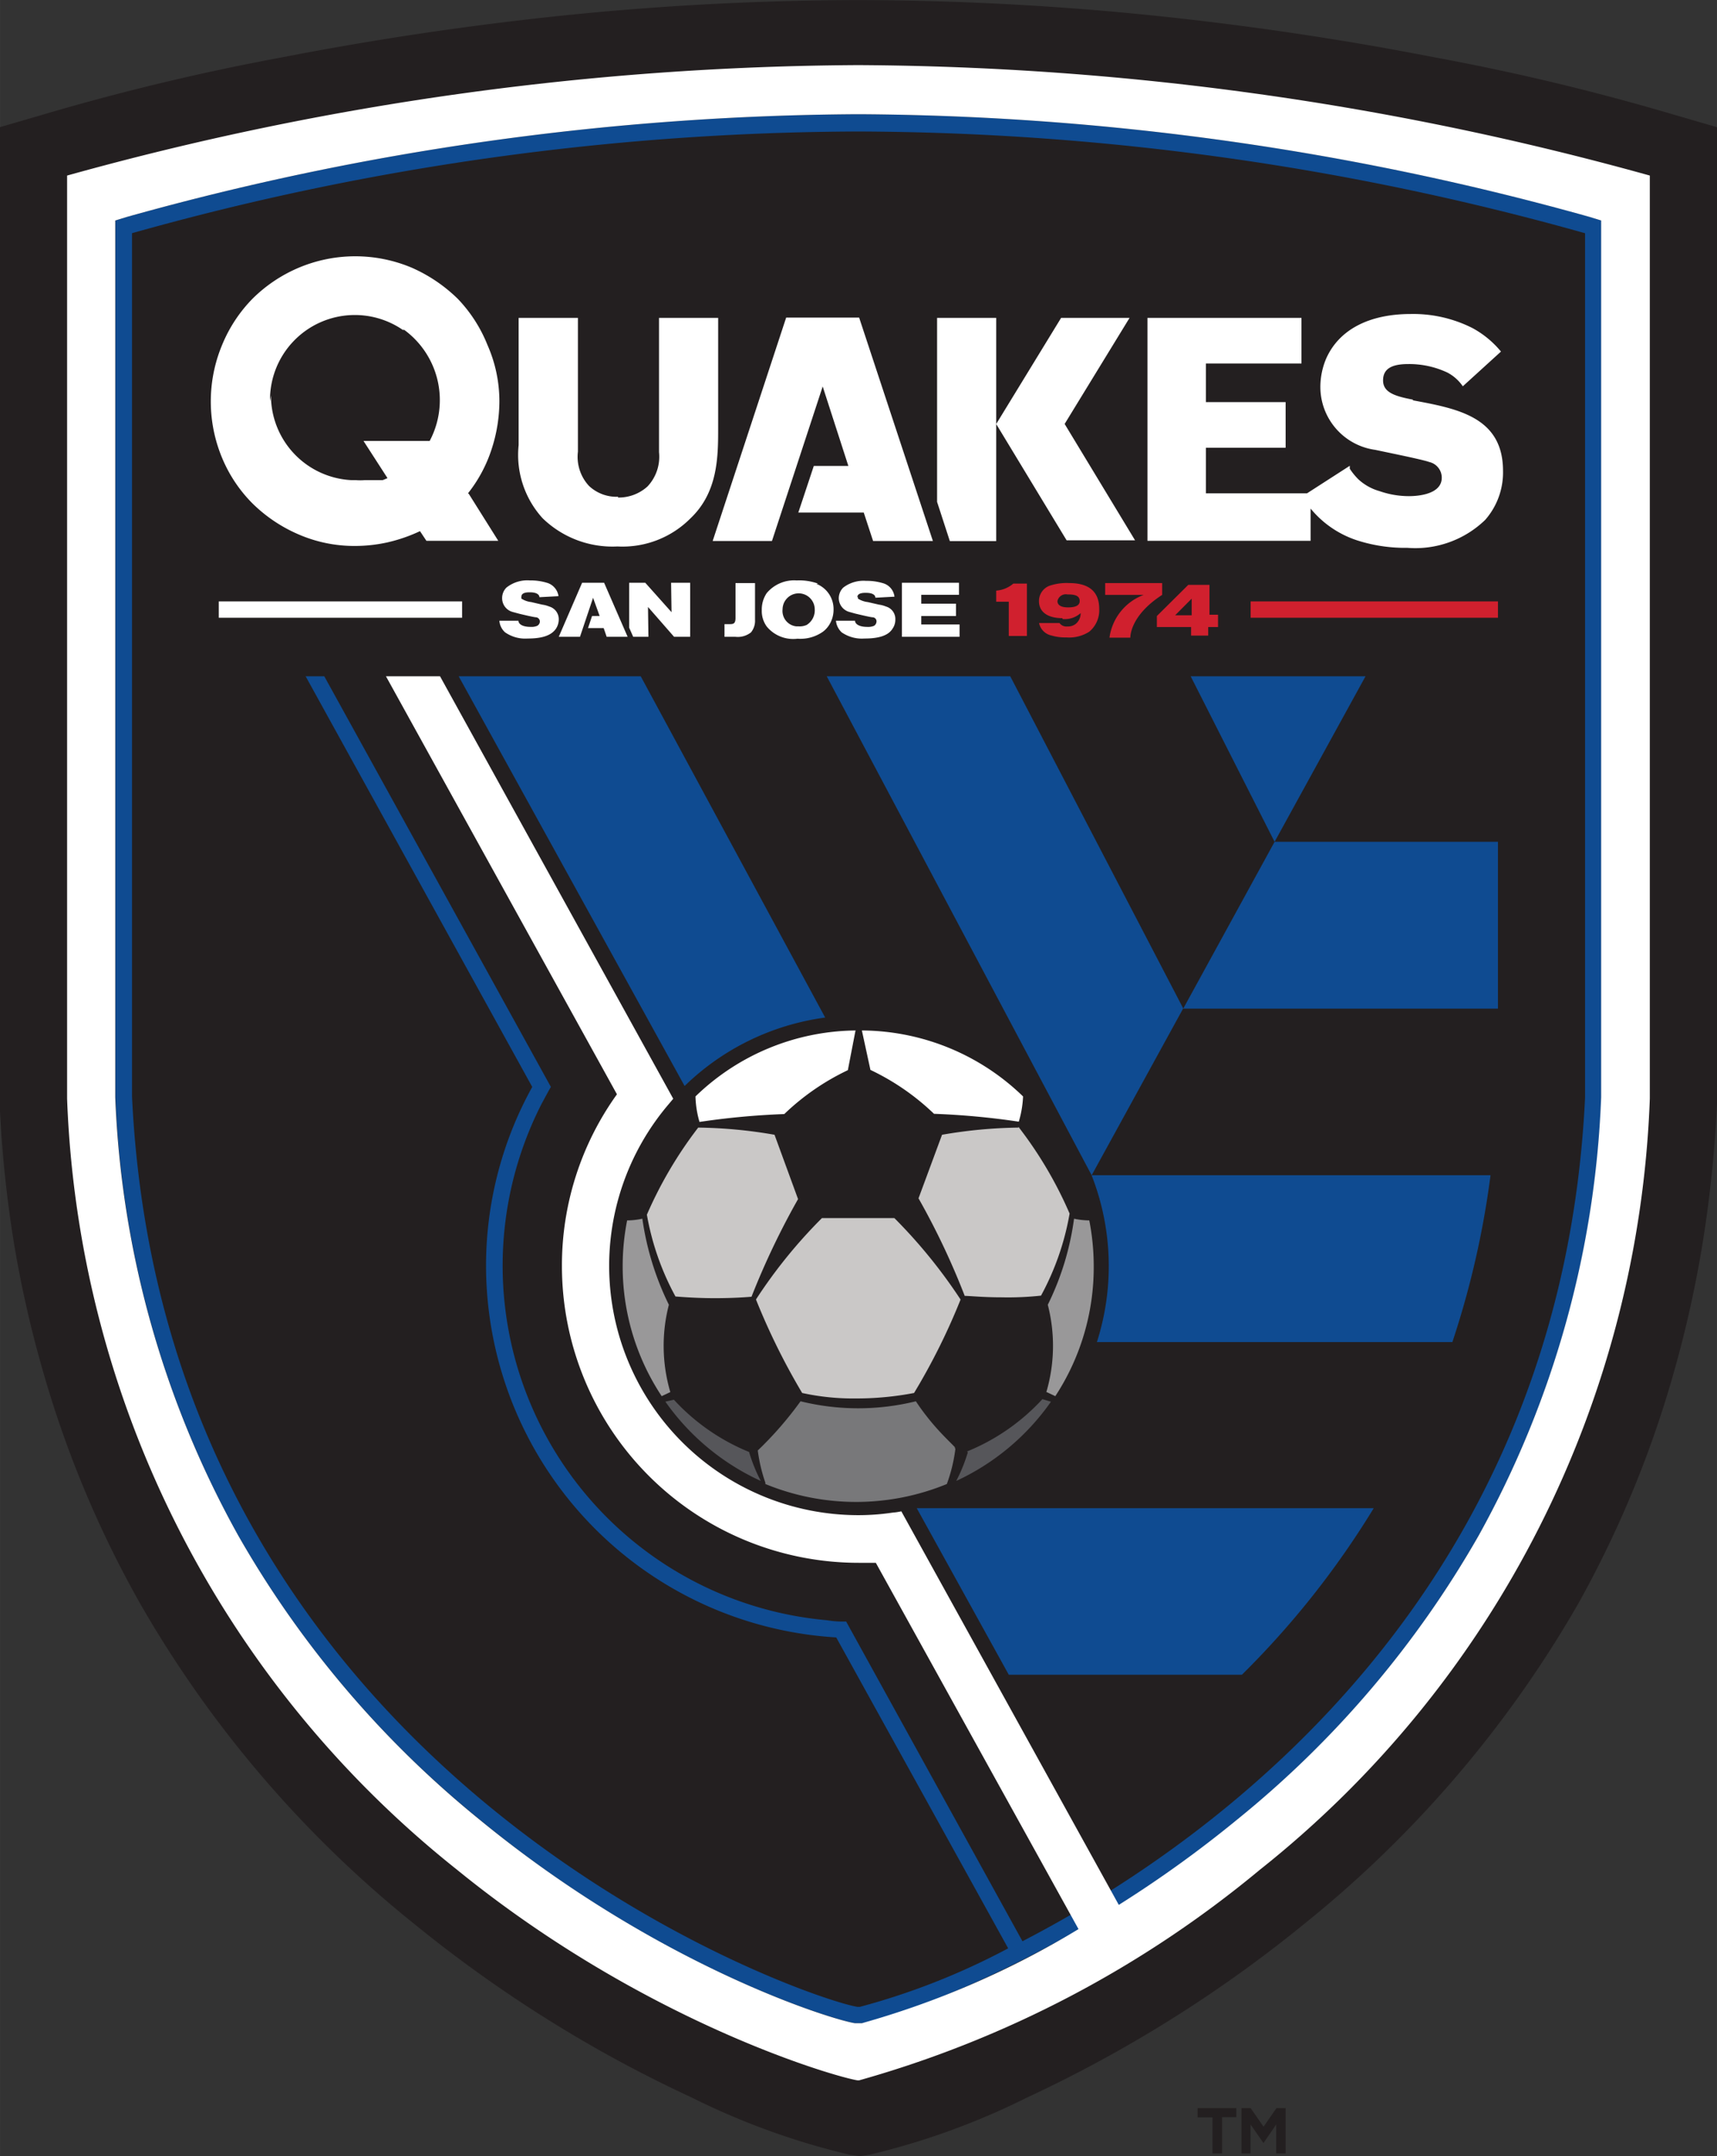 <svg xmlns:xlink="http://www.w3.org/1999/xlink" xmlns="http://www.w3.org/2000/svg" viewBox="0 0 200.69 252" width="200"  height="251.13" >
  <rect x="0" y="0" width="200.69" height="252" fill="#333333" stroke="none"/>
  <defs>
    <style>
      .a{fill:#231f20}.b{fill:#0f4b91}.c{fill:#fff}.d{fill:#d0202e}
    </style>
  </defs>
  <title>
    MLS_SanJose_Earthquakes
  </title>
  <path class="a" d="M144.52 247.45h-1.68v4.24h-1.12v-4.21h-1.74v-1.09h4.53v1.07zm5.75 4.24h-1.1v-3.39l-1.49 2.18-1.51-2.18v3.39h-1.06v-5.3h1.07l1.51 2.18 1.51-2.18h1.07v5.3zM195.51 13.36a274 274 0 0 0-28-6.69c-9.91-1.93-20.07-3.47-30.13-4.58a344.39 344.39 0 0 0-37-2.08h-.14a344.39 344.39 0 0 0-37 2.08c-10 1.11-20.17 2.65-30.1 4.58a277.87 277.87 0 0 0-28 6.69l-5.18 1.51v114.19a139.44 139.44 0 0 0 1.73 16.6 132.7 132.7 0 0 0 3.56 15.39 124.62 124.62 0 0 0 11.15 26.41 132.55 132.55 0 0 0 32.21 37.56 154.21 154.21 0 0 0 17 12 152 152 0 0 0 15.23 8.13 85.11 85.11 0 0 0 18.46 6.69l1.19.17 1.14-.17a85.11 85.11 0 0 0 18.43-6.69 154.38 154.38 0 0 0 15.19-8.13 152.87 152.87 0 0 0 17-12 133 133 0 0 0 32.21-37.56 125.37 125.37 0 0 0 11-26.41 135.06 135.06 0 0 0 3.47-15.26 144.62 144.62 0 0 0 1.76-16.75V14.87z"/>
  <path class="b" d="M27.84 179.46a118 118 0 0 0 28.2 33.18c21 17.34 41.55 23.49 43.93 23.83h.77c2.48-.35 22.89-6.54 43.93-23.83a117.59 117.59 0 0 0 28.17-33.18 114.52 114.52 0 0 0 14.34-51.21V25.77l-1.34-.42a322.86 322.86 0 0 0-85.4-12h-.2a322.86 322.86 0 0 0-85.4 12l-1.34.42v102.48a114.52 114.52 0 0 0 14.34 51.21M15.41 27.26a316.64 316.64 0 0 1 84.83-11.89h.17a317 317 0 0 1 84.86 11.89v101c-2.7 56.76-41.57 86.1-65.76 98.63L98.9 189.52a11.38 11.38 0 0 1-2.25-.15 41.6 41.6 0 0 1-33.35-60.35l.47-.87s.45-.84.62-1.11l-26.49-48h-2.18l26.49 48a43.11 43.11 0 0 0-5.4 21 43.56 43.56 0 0 0 40.93 43.34l20.1 36.34a81.61 81.61 0 0 1-17.34 6.84h-.26c-5.4-.77-81.02-26.16-84.81-106.41v-101"/>
  <path class="b" d="M159.61 79.04h-20.44l9.81 19.35 10.63-19.35zM53.61 79.04l26.41 47.89a29.11 29.11 0 0 1 16.43-8L74.89 79.04H53.61zM127.57 137.31l.03.05 10.7-19.5-20.22-38.82H96.63l27.82 52.4 3.12 5.87z"/>
  <path class="b" d="M148.98 98.39l-10.68 19.5h36.79v-19.5h-26.11zM127.59 137.36a29.11 29.11 0 0 1 .62 19.5h41.55a103.91 103.91 0 0 0 4.46-19.5h-46.63zM117.91 195.74h27.25a102 102 0 0 0 15.41-19.47h-53.42z"/>
  <path class="c" d="M53.39 218.51c22.07 17.96 44.45 24.28 46.85 24.64h.17a127.2 127.2 0 0 0 46.83-24.6 120.69 120.69 0 0 0 45.6-90.15V20.52a351.18 351.18 0 0 0-92.43-12.91h-.2A351.11 351.11 0 0 0 7.84 20.52V128.4a120.76 120.76 0 0 0 45.55 90.11M13.47 25.77l1.37-.42a322.86 322.86 0 0 1 85.38-12h.17a322.31 322.31 0 0 1 85.4 12l1.36.42v102.48a114.52 114.52 0 0 1-14.31 51.21 117.59 117.59 0 0 1-28.2 33.18 136.07 136.07 0 0 1-13.87 10l-25.42-46a6.52 6.52 0 0 1-1 .15 27.25 27.25 0 0 1-4.06.3 29.14 29.14 0 0 1-22.12-48.05l.52-.62-27.26-49.38h-6.32l27 48.86a34.27 34.27 0 0 0-6.43 20.07 34.69 34.69 0 0 0 34.69 34.69h2l23.69 42.81a101.76 101.76 0 0 1-25.32 11h-.8c-2.48-.35-22.89-6.54-43.93-23.83a118 118 0 0 1-28.17-33.18 114.52 114.52 0 0 1-14.37-51.21V25.77"/>
  <path class="c" d="M85.97 68.15h2.28v4.3a2.13 2.13 0 0 1-.47 1.46 2.48 2.48 0 0 1-1.81.52h-1.29v-1.48h.5c.5 0 .77 0 .79-.67v-4.13zM95.43 68.24a3.17 3.17 0 0 1 2 3 3.32 3.32 0 0 1-.47 1.73 3 3 0 0 1-.74.84 4.56 4.56 0 0 1-3 .84 4 4 0 0 1-3.59-1.41 3.07 3.07 0 0 1-.59-1.91 3.44 3.44 0 0 1 .57-2 4.19 4.19 0 0 1 3.52-1.49 6.47 6.47 0 0 1 2.48.37m-4.14 3a1.81 1.81 0 0 0 1.62 2h.28a2 2 0 0 0 .92-.17 2 2 0 0 0 .94-1.81 1.88 1.88 0 0 0-1.88-1.88 1.88 1.88 0 0 0-1.88 1.88M100.29 69.75a.4.4 0 0 0 0 .22 2.68 2.68 0 0 0 1.14.4l1.31.3a3.34 3.34 0 0 1 .82.22 1.51 1.51 0 0 1 1.09 1.51 1.81 1.81 0 0 1-.32 1.07c-.49.81-1.59 1.16-3.3 1.16a4.16 4.16 0 0 1-2.65-.72 2.13 2.13 0 0 1-.67-1.36h2.23c0 .4.52.72 1.41.72a1.81 1.81 0 0 0 .8-.12.62.62 0 0 0 .3-.5.47.47 0 0 0-.43-.5c-.27 0-1.68-.35-2-.42l-.72-.2a1.68 1.68 0 0 1-1.26-1.61 1.76 1.76 0 0 1 .52-1.24 3.89 3.89 0 0 1 2.68-.79 6.42 6.42 0 0 1 1.92.26 1.86 1.86 0 0 1 1.39 1.59l-2.23.12c0-.2-.15-.57-1.11-.57-.3 0-1 0-1 .52M112.09 68.11v1.41h-4.41v1.04h4.06V72h-4.06v.99h4.48v1.44h-6.74v-6.32h6.67zM60.95 69.75a.4.4 0 0 0 0 .22 2.68 2.68 0 0 0 1.14.4l1.29.3a3.34 3.34 0 0 1 .82.22 1.54 1.54 0 0 1 1.11 1.51 2 2 0 0 1-.32 1.07c-.55.81-1.62 1.16-3.33 1.16a4.11 4.11 0 0 1-2.62-.72 2 2 0 0 1-.67-1.36h2.23c0 .4.5.72 1.41.72a1.71 1.71 0 0 0 .77-.12.59.59 0 0 0 .32-.5.5.5 0 0 0-.42-.5c-.27 0-1.71-.35-2-.42l-.74-.2a1.66 1.66 0 0 1-1.25-1.61 1.73 1.73 0 0 1 .5-1.24 3.91 3.91 0 0 1 2.75-.84 6.42 6.42 0 0 1 1.9.25 1.91 1.91 0 0 1 1.44 1.59l-2.23.12c0-.2-.17-.57-1.11-.57-.3 0-1 0-1 .52M78.44 68.11l.05 3.44-3.07-3.44h-1.88v5.25l.47 1.07h1.78l-.05-3.49 3.05 3.49h1.88v-6.32h-2.23zM70.61 68.11h-2.57l-2.73 6.32h2.48l1.53-4.56.77 2.13h-.89l-.47 1.41h1.83l.35 1.02h2.45l-2.75-6.32zM25.57 70.29h28.44v1.91H25.57zM109.53 37.15h6.91v26.09h-5.42l-1.49-4.58V37.15zm22.5 0h-8l-7.59 12.41 8.23 13.59h8l-8.23-13.6zM102.05 63.23l-1.09-3.32h-7.65l1.81-5.45h4.04l-3-9.29-5.93 18.06H83.3l8.59-26.11h8.53l8.62 26.11h-6.99zM72.24 58.06a4.68 4.68 0 0 1-3.4-1.27 5 5 0 0 1-1.29-4V37.15h-6.93v14.87a11 11 0 0 0 2.8 8.55 11.72 11.72 0 0 0 8.75 3.3 11.2 11.2 0 0 0 8.55-3.3c3.22-3.07 3.22-7.26 3.22-10.55V37.15h-6.91v15.7a5.08 5.08 0 0 1-1.34 4 5 5 0 0 1-3.45 1.3M54.7 57.66a16.5 16.5 0 0 0 2.8-5.28 18.14 18.14 0 0 0 .87-5.48 16.28 16.28 0 0 0-1.39-6.57 16.75 16.75 0 0 0-3.47-5.4 18.06 18.06 0 0 0-5.38-3.64 17 17 0 0 0-13.21 0 17.1 17.1 0 0 0-5.4 3.62 16.8 16.8 0 0 0-3.57 5.43 17.15 17.15 0 0 0 0 13.16 16.48 16.48 0 0 0 3.57 5.35 17.52 17.52 0 0 0 5.4 3.62 16.33 16.33 0 0 0 6.59 1.34 17.59 17.59 0 0 0 3.79-.42 18.66 18.66 0 0 0 3.79-1.31l.75 1.13h8.4l-3.44-5.48zM31.56 46.88a9.91 9.91 0 0 1 9.76-10.06 9.91 9.91 0 0 1 5.75 1.73.45.45 0 0 0 .17 0l.2.15a10.18 10.18 0 0 1 2.78 12.84h-7.73l2.8 4.34-.27.12-.3.12h-2.11a6.76 6.76 0 0 1-1 0h-.5a9.91 9.91 0 0 1-9.44-9.91M165.15 46.71c-2.11-.4-3.49-.84-3.49-2.25s1.09-1.91 2.95-1.91a10.51 10.51 0 0 1 4.58 1 5 5 0 0 1 1.79 1.6l4.46-4.06a11.25 11.25 0 0 0-3.34-2.75 15.36 15.36 0 0 0-7.19-1.64c-5 0-8.45 1.91-9.91 5.23a8.57 8.57 0 0 0-.67 3.22 7.43 7.43 0 0 0 6.42 7.43l2 .42c1.66.35 3.74.79 4.31 1a1.88 1.88 0 0 1 1.46 1.83c0 2-2.92 2.16-3.84 2.16a10.48 10.48 0 0 1-3.44-.59 6.07 6.07 0 0 1-2.48-1.39 7.78 7.78 0 0 1-.84-1l-.15-.22v-.35l-5 3.22h-11.82v-5.33h9.32V47h-9.32v-4.51h11.17v-5.34h-18v26.06h19.07v-3.77a11.74 11.74 0 0 0 5.77 3.82 18.33 18.33 0 0 0 5.55.77 11.74 11.74 0 0 0 9.09-3.27 8.4 8.4 0 0 0 2.08-5.72c0-6.32-5.35-7.28-10.53-8.25"/>
  <path class="d" d="M146.18 70.29h28.91v1.91h-28.91zM116.44 69.03a3.44 3.44 0 0 0 2-.82h1.59v6.12h-2.12v-4h-1.47v-1.3zM124.17 72.25c-1.49 0-2.73-.57-2.73-2a1.91 1.91 0 0 1 1.21-1.78 6.24 6.24 0 0 1 2.34-.32c2.13 0 3.49.87 3.49 3a3.25 3.25 0 0 1-1.16 2.68 4.34 4.34 0 0 1-2.68.67 5.65 5.65 0 0 1-1.73-.22 1.88 1.88 0 0 1-1.46-1.46h2.39a1 1 0 0 0 .92.4 1.46 1.46 0 0 0 1-.32 1.59 1.59 0 0 0 .55-1.24 2.77 2.77 0 0 1-2.11.69m-.6-2.1c0 .74 1 .74 1.26.74q1.34 0 1.34-.74c0-.59-.5-.79-1.41-.77a1 1 0 0 0-1.19.77M138.89 68.36h2.48v3.49h1v1.44h-1.15v1h-2v-1h-4V72zm.4 1.61l-1.93 1.94h1.93v-1.94zM135.84 69.53c-3.84 2.48-3.72 5-3.72 5h-2.44a6.24 6.24 0 0 1 4-5h-4.5v-1.38h6.66v1.41z"/>
  <path class="c" d="M99.99 120.47l-.89 4.61a28.07 28.07 0 0 0-7.43 5.13 89 89 0 0 0-9.91.92 11.62 11.62 0 0 1-.47-2.98 27.25 27.25 0 0 1 18.78-7.71m.67 0l1 4.61a28.07 28.07 0 0 1 7.43 5.13 88.53 88.53 0 0 1 9.91.92 12 12 0 0 0 .5-2.95 27.25 27.25 0 0 0-18.78-7.71"/>
  <path d="M112.28 151.88a75.1 75.1 0 0 1-5.44 10.93 35.85 35.85 0 0 1-6.81.64 28 28 0 0 1-6.27-.64 78.15 78.15 0 0 1-5.4-10.93 58.55 58.55 0 0 1 7.71-9.51h8.47a60.38 60.38 0 0 1 7.73 9.51m-21.74-19.25a55.5 55.5 0 0 0-8.92-.84 48.12 48.12 0 0 0-6 10.18 31.24 31.24 0 0 0 3.34 9.56c1.49.12 3 .2 4.63.2 2.13 0 3.69-.12 4.26-.17a90 90 0 0 1 5.44-11.41zm28.52-.84a56 56 0 0 0-8.94.84l-2.75 7.43a86.49 86.49 0 0 1 5.4 11.4c.59 0 2.13.17 4.29.17a35.47 35.47 0 0 0 4.63-.2 31.19 31.19 0 0 0 3.34-9.59 46.9 46.9 0 0 0-6-10.16" fill="#cac8c7"/>
  <path d="M78.34 162.71l-1 .47a27.5 27.5 0 0 1-4.56-15.16 27.85 27.85 0 0 1 .52-5.38 8.57 8.57 0 0 0 1.78-.2 33.4 33.4 0 0 0 3.1 10.06 19.18 19.18 0 0 0 .17 10.21m44 0l1 .47a27.48 27.48 0 0 0 4.49-15.16 27.85 27.85 0 0 0-.52-5.38 8.75 8.75 0 0 1-1.78-.2 32.41 32.41 0 0 1-3.07 10.06 19.18 19.18 0 0 1-.17 10.21" fill="#999899"/>
  <path d="M87.56 169.72a19 19 0 0 0 1.36 3.37 27.75 27.75 0 0 1-11.15-9.27l1-.22a24.48 24.48 0 0 0 8.82 6.12m25.54 0a19 19 0 0 1-1.36 3.37 27.75 27.75 0 0 0 11.07-9.26l-1-.3a24.48 24.48 0 0 1-8.82 6.12" fill="#56565a"/>
  <path d="M111.69 169.23c-.37-.4-1-1-1.64-1.68a27.85 27.85 0 0 1-3-3.77 28.17 28.17 0 0 1-13.48 0 41.6 41.6 0 0 1-5 5.75 19.18 19.18 0 0 0 .89 3.77v.15a27.9 27.9 0 0 0 21.21 0 18.46 18.46 0 0 0 1-4.11l-.11-.19" fill="#78787a"/>
</svg>